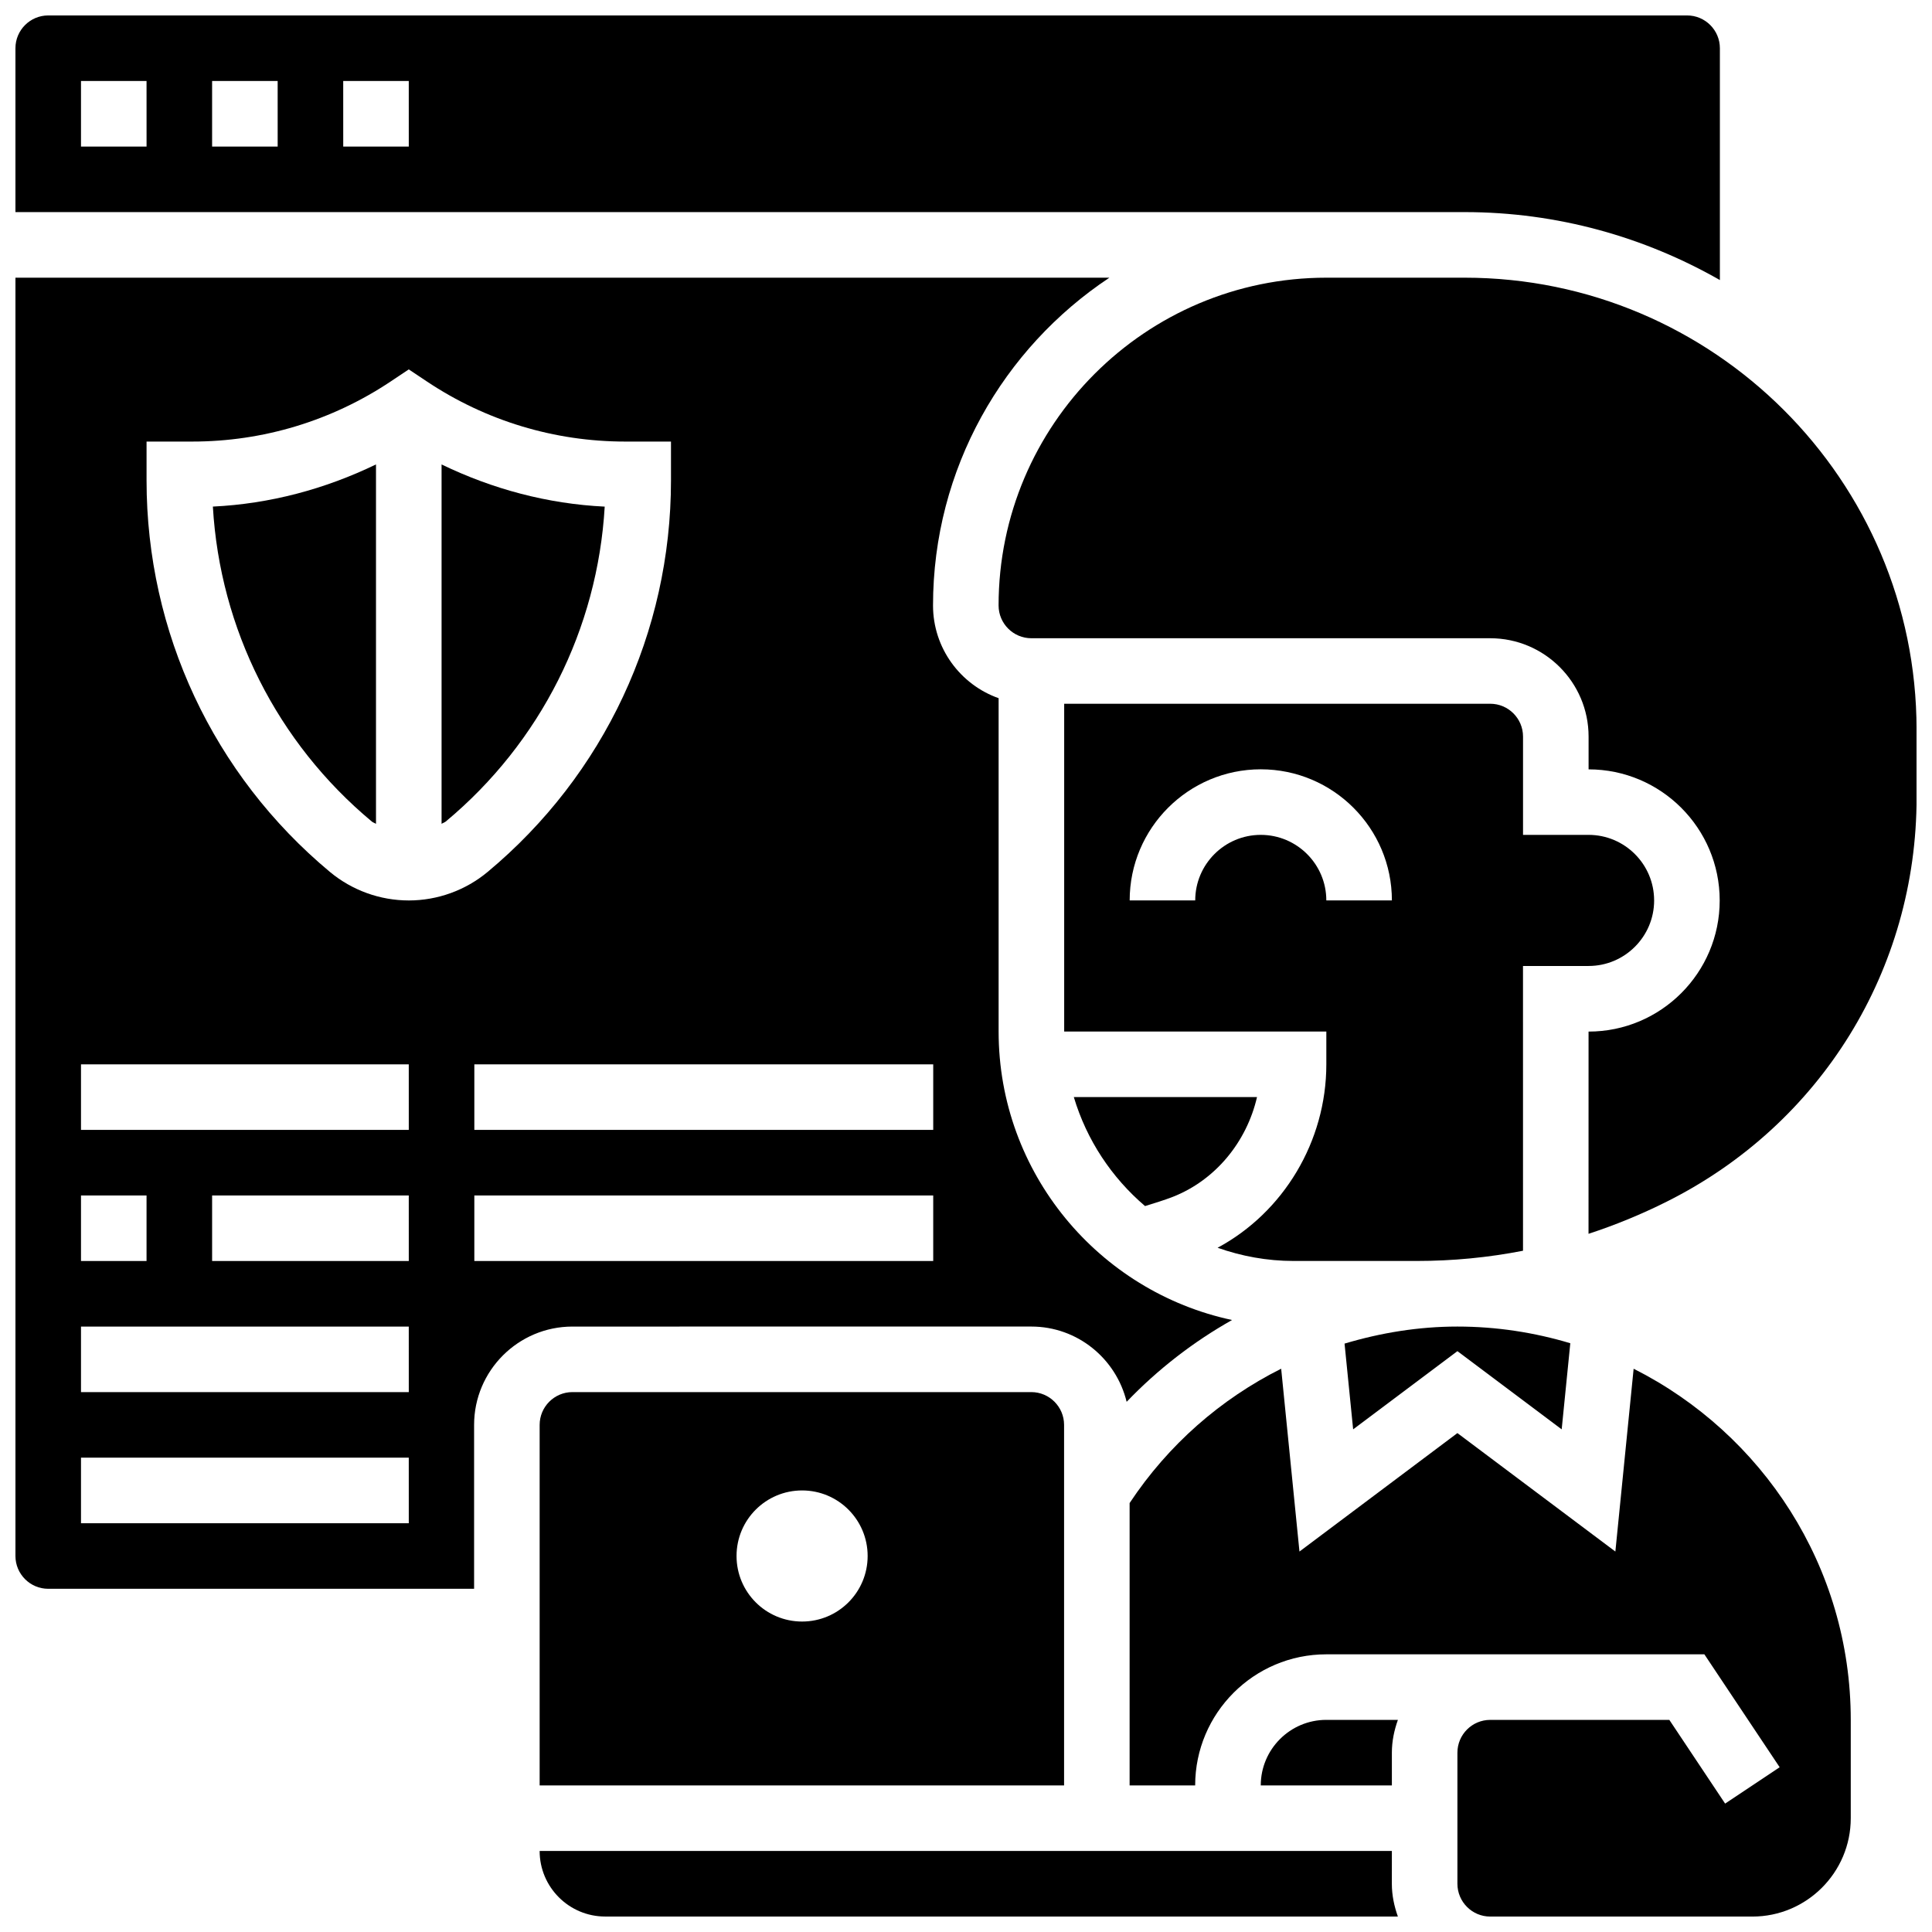 <?xml version="1.0" encoding="UTF-8"?>
<!-- Uploaded to: SVG Repo, www.svgrepo.com, Generator: SVG Repo Mixer Tools -->
<svg width="800px" height="800px" version="1.1" viewBox="144 144 512 512" xmlns="http://www.w3.org/2000/svg">
 <defs>
  <clipPath id="e">
   <path d="m148.09 148.09h451.91v70.906h-451.91z"/>
  </clipPath>
  <clipPath id="d">
   <path d="m287 634h228v17.902h-228z"/>
  </clipPath>
  <clipPath id="c">
   <path d="m443 506h192v145.9h-192z"/>
  </clipPath>
  <clipPath id="b">
   <path d="m148.09 217h322.91v349h-322.91z"/>
  </clipPath>
  <clipPath id="a">
   <path d="m408 217h243.9v254h-243.9z"/>
  </clipPath>
 </defs>
 <path d="m261.02 267.08v95.246c0.355-0.242 0.781-0.348 1.113-0.617 25.121-20.934 40.234-51.043 42.121-83.449-15.098-0.727-29.719-4.637-43.234-11.18z"/>
 <g clip-path="url(#e)">
  <path d="m512.67 200.21h19.465c24.602 0 47.664 6.602 67.652 18.008v-61.438c0-4.785-3.898-8.688-8.688-8.688h-434.32c-4.789 0-8.688 3.898-8.688 8.688v43.434h347.4zm-329.83-17.371h-17.375v-17.375h17.371zm34.746 0h-17.375v-17.375h17.371zm34.746 0h-17.371l-0.004-17.375h17.371z"/>
 </g>
 <path d="m500.32 500.07 2.277 22.723 27.633-20.727 27.633 20.727 2.285-22.82c-9.488-2.848-19.52-4.422-29.918-4.422-10.32 0-20.336 1.66-29.91 4.519z"/>
 <path d="m447.45 463.62c2.484-0.781 4.996-1.52 7.375-2.449 11.266-4.43 19.543-14.516 22.297-26.434h-48.547c3.402 11.391 10.047 21.363 18.875 28.883z"/>
 <path d="m582.36 382.62c0-9.582-7.793-17.371-17.371-17.371h-17.371v-26.059c0-4.785-3.898-8.688-8.688-8.688h-112.91v86.863h69.473v8.688c0 20.508-11.406 39.262-28.82 48.617 6.312 2.223 13.07 3.5 20.152 3.5h32.547 0.027c9.555 0 18.973-0.902 28.215-2.711l-0.004-75.465h17.383c9.582 0 17.371-7.793 17.371-17.375zm-86.871 0c0-9.582-7.793-17.371-17.371-17.371-9.582 0-17.371 7.793-17.371 17.371h-17.371c0-19.164 15.582-34.746 34.746-34.746 19.164 0 34.746 15.582 34.746 34.746z"/>
 <path d="m242.53 361.71c0.332 0.277 0.754 0.383 1.113 0.617v-95.25c-13.516 6.539-28.137 10.449-43.23 11.172 1.883 32.41 16.996 62.523 42.117 83.461z"/>
 <path d="m512.86 608.47c0-3.059 0.625-5.957 1.598-8.688h-18.973c-9.582 0-17.371 7.793-17.371 17.371h34.746z"/>
 <g clip-path="url(#d)">
  <path d="m512.86 634.53h-225.85c0 9.582 7.793 17.371 17.371 17.371h210.07c-0.973-2.727-1.598-5.629-1.598-8.688z"/>
 </g>
 <g clip-path="url(#c)">
  <path d="m576.93 506.73-4.84 48.445-41.859-31.391-41.859 31.391-4.848-48.453c-16.008 8.027-29.898 20.117-40.164 35.605v74.832h17.371c0-19.164 15.582-34.746 34.746-34.746h100.2l19.953 29.926-14.453 9.633-14.785-22.184h-47.473c-4.785 0-8.688 3.898-8.688 8.688v34.746c0 4.785 3.898 8.688 8.688 8.688h69.492c14.367 0 26.059-11.691 26.059-26.059v-26.059c0-40.684-23.477-75.898-57.539-93.062z"/>
 </g>
 <g clip-path="url(#b)">
  <path d="m417.31 495.55c12.258 0 22.488 8.531 25.262 19.945 8.262-8.617 17.676-15.895 27.934-21.68-35.301-7.531-61.863-38.934-61.863-76.441v-88.348c-10.121-3.578-17.383-13.246-17.383-24.574 0-36.23 18.605-68.18 46.742-86.863h-289.91v338.77c0 4.785 3.898 8.688 8.688 8.688h112.86v-43.434c0-14.367 11.691-26.059 26.059-26.059zm-25.996-69.488v17.371h-121.61v-17.371zm-225.85 34.746h17.371v17.371h-17.371zm86.867 86.863h-86.867v-17.371h86.863zm0-34.746h-86.867v-17.371h86.863zm0-34.746h-52.121v-17.371h52.117zm0-34.746h-86.867v-17.371h86.863zm0-60.805c-7.625 0-15.062-2.691-20.918-7.574-30.871-25.719-48.574-63.523-48.574-103.7v-10.336h12.117c18.77 0 36.941-5.5 52.562-15.914l4.812-3.211 4.82 3.215c15.617 10.414 33.789 15.91 52.551 15.91h12.117v10.336c0 40.176-17.703 77.977-48.574 103.7-5.856 4.883-13.289 7.574-20.914 7.574zm17.371 95.551v-17.371h121.61v17.371z"/>
 </g>
 <path d="m295.7 512.92c-4.785 0-8.688 3.898-8.688 8.688v95.551h138.98v-95.551c0-4.785-3.898-8.688-8.688-8.688zm60.863 60.805c-9.598 0-17.371-7.773-17.371-17.371 0-9.598 7.773-17.371 17.371-17.371s17.371 7.773 17.371 17.371c0 9.598-7.773 17.371-17.371 17.371z"/>
 <g clip-path="url(#a)">
  <path d="m512.67 217.59h-17.172c-47.898 0-86.863 38.969-86.863 86.863 0 4.785 3.898 8.688 8.688 8.688h121.61c14.367 0 26.059 11.691 26.059 26.059v8.688c19.164 0 34.746 15.582 34.746 34.746 0 19.164-15.582 34.746-34.746 34.746h-0.008l-0.008 53.594c7.043-2.301 13.961-5.141 20.734-8.531 40.859-20.43 66.234-61.5 66.207-107.18l-0.008-17.973c-0.039-66-53.773-119.7-119.78-119.7z"/>
 </g>
</svg>